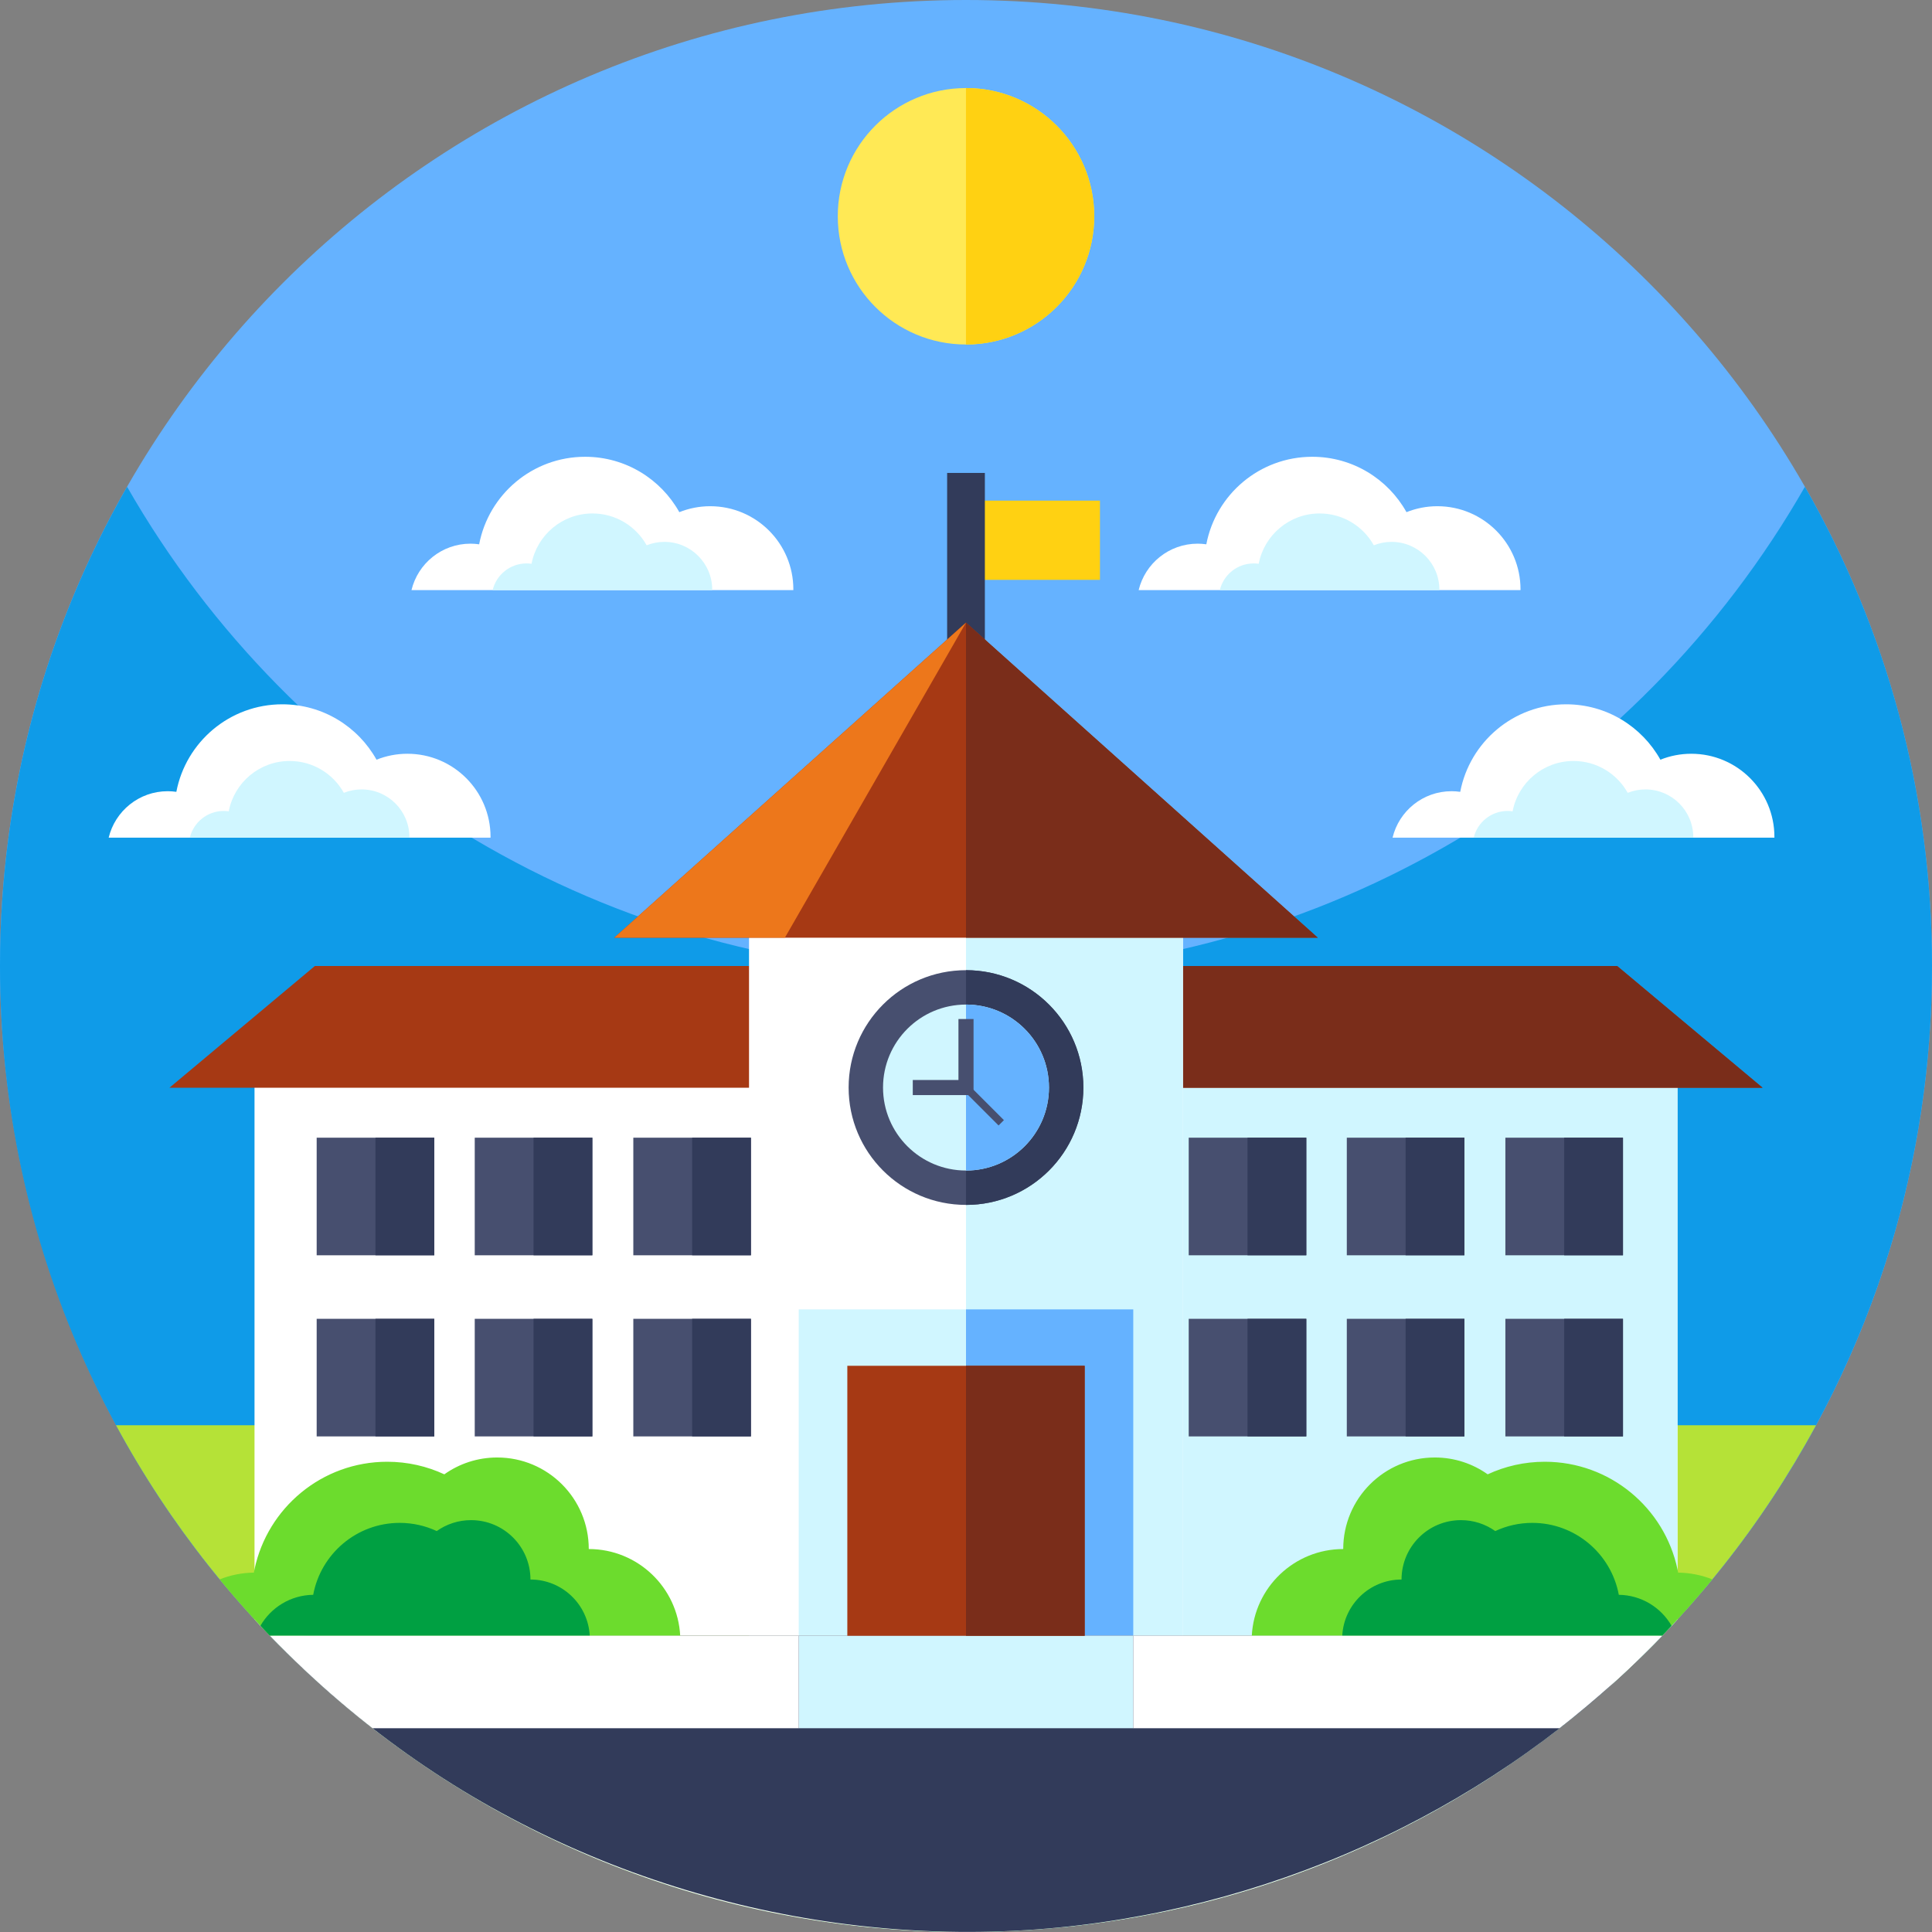 <svg xmlns="http://www.w3.org/2000/svg" height="512pt" version="1.1" viewBox="0 0 512 512" width="512pt">
<rect x="0" y="0" width="512" height="512" fill="#808080" stroke="none"/>
<g id="surface1">
<path d="M 512 256 C 512 397.387 397.387 512 256 512 C 177.809 512 102.66 475.348 54.426 413.824 C 19.273 368.992 0 312.961 0 256 C 0 114.613 114.613 0 256 0 C 397.387 0 512 114.613 512 256 Z M 512 256 " style=" stroke:none;fill-rule:nonzero;fill:rgb(39.608%,69.804%,100%);fill-opacity:1;" />
<path d="M 512 256 C 512 282.051 508.109 307.191 500.871 330.871 C 468.859 435.719 371.328 512 256 512 C 151.441 512 61.512 449.301 21.77 359.449 C 7.77 327.82 0 292.82 0 256 C 0 209.781 12.25 166.43 33.68 129 C 77.801 206.07 160.84 258 256 258 C 351.16 258 434.211 206.07 478.32 129 C 499.75 166.43 512 209.781 512 256 Z M 512 256 " style=" stroke:none;fill-rule:nonzero;fill:rgb(5.882%,60.784%,90.98%);fill-opacity:1;" />
<path d="M 30.742 377.703 C 37.898 390.922 46.172 403.441 55.461 415.129 C 102.359 474.148 174.762 512 256 512 C 337.238 512 409.641 474.148 456.539 415.129 C 465.828 403.441 474.102 390.922 481.258 377.703 Z M 30.742 377.703 " style=" stroke:none;fill-rule:nonzero;fill:rgb(70.98%,88.627%,21.569%);fill-opacity:1;" />
<path d="M 256 132.668 L 291.5 132.668 L 291.5 153.668 L 256 153.668 Z M 256 132.668 " style=" stroke:none;fill-rule:nonzero;fill:rgb(100%,81.961%,7.059%);fill-opacity:1;" />
<path d="M 251 125.332 L 261 125.332 L 261 177 L 251 177 Z M 251 125.332 " style=" stroke:none;fill-rule:nonzero;fill:rgb(19.608%,23.137%,35.294%);fill-opacity:1;" />
<path d="M 444.551 275 L 444.551 429.16 C 444.031 429.73 443.512 430.289 442.988 430.852 C 442.148 431.738 441.32 432.621 440.469 433.5 L 71.531 433.5 C 70.68 432.621 69.852 431.738 69.012 430.852 C 68.488 430.289 67.969 429.73 67.449 429.16 L 67.449 275 L 103.23 275.07 L 408.77 275.07 Z M 444.551 275 " style=" stroke:none;fill-rule:nonzero;fill:rgb(100%,100%,100%);fill-opacity:1;" />
<path d="M 444.551 275.07 L 444.551 429.16 C 444.031 429.73 443.512 430.289 442.988 430.852 C 442.148 431.738 441.32 432.621 440.469 433.5 L 256 433.5 L 256 275.148 L 273.68 275.141 L 284.23 275.141 L 313.5 275.129 Z M 444.551 275.07 " style=" stroke:none;fill-rule:nonzero;fill:rgb(81.569%,96.471%,100%);fill-opacity:1;" />
<path d="M 467.102 288.266 L 44.898 288.266 C 59.949 275.664 68.391 268.602 83.441 256 L 428.559 256 C 443.609 268.602 452.051 275.664 467.102 288.266 Z M 467.102 288.266 " style=" stroke:none;fill-rule:nonzero;fill:rgb(65.098%,22.353%,7.843%);fill-opacity:1;" />
<path d="M 467.102 288.266 L 256 288.266 L 256 256 L 428.559 256 C 443.609 268.602 452.051 275.664 467.102 288.266 Z M 467.102 288.266 " style=" stroke:none;fill-rule:nonzero;fill:rgb(47.843%,17.647%,10.196%);fill-opacity:1;" />
<path d="M 198.5 239.441 L 313.5 239.441 L 313.5 433.5 L 198.5 433.5 Z M 198.5 239.441 " style=" stroke:none;fill-rule:nonzero;fill:rgb(100%,100%,100%);fill-opacity:1;" />
<path d="M 256 239.441 L 313.5 239.441 L 313.5 433.5 L 256 433.5 Z M 256 239.441 " style=" stroke:none;fill-rule:nonzero;fill:rgb(81.569%,96.471%,100%);fill-opacity:1;" />
<path d="M 211.672 347 L 300.328 347 L 300.328 433.5 L 211.672 433.5 Z M 211.672 347 " style=" stroke:none;fill-rule:nonzero;fill:rgb(81.569%,96.471%,100%);fill-opacity:1;" />
<path d="M 256 347 L 300.328 347 L 300.328 433.5 L 256 433.5 Z M 256 347 " style=" stroke:none;fill-rule:nonzero;fill:rgb(39.608%,69.804%,100%);fill-opacity:1;" />
<path d="M 349.23 248.504 L 162.77 248.504 L 256 164.996 Z M 349.23 248.504 " style=" stroke:none;fill-rule:nonzero;fill:rgb(65.098%,22.353%,7.843%);fill-opacity:1;" />
<path d="M 349.23 248.504 L 256 248.504 L 256 164.996 Z M 349.23 248.504 " style=" stroke:none;fill-rule:nonzero;fill:rgb(47.843%,17.647%,10.196%);fill-opacity:1;" />
<path d="M 440.461 433.5 C 439.73 434.262 439 435.012 438.262 435.762 C 437.531 436.512 436.789 437.25 436.039 437.98 C 435.289 438.719 434.539 439.461 433.789 440.18 C 433.039 440.91 432.27 441.641 431.512 442.359 C 430.75 443.078 429.98 443.789 429.211 444.5 C 428.461 445.191 427.699 445.879 426.949 446.559 C 426.828 446.672 426.711 446.781 426.578 446.891 C 425.648 447.719 424.711 448.551 423.77 449.359 C 423.66 449.461 423.539 449.559 423.43 449.648 C 422.461 450.5 421.48 451.34 420.488 452.16 C 418.121 454.148 415.719 456.102 413.281 458 C 413.281 458 413.281 458 413.27 458 C 412.719 458.43 412.172 458.859 411.621 459.281 C 408.531 461.648 405.379 463.961 402.18 466.18 C 401.32 466.781 400.449 467.379 399.578 467.969 C 397.84 469.148 396.09 470.309 394.32 471.449 C 390.781 473.73 387.172 475.93 383.5 478.039 C 381.691 479.078 379.859 480.102 378.02 481.102 C 377.121 481.59 376.211 482.078 375.289 482.559 C 374.379 483.051 373.461 483.52 372.539 483.988 C 371.621 484.461 370.699 484.93 369.77 485.391 C 368.852 485.852 367.922 486.301 366.98 486.75 C 366.051 487.199 365.121 487.648 364.18 488.078 C 363.238 488.52 362.301 488.961 361.352 489.379 C 360.629 489.711 359.898 490.039 359.172 490.352 C 359.059 490.41 358.961 490.449 358.852 490.5 C 358.398 490.699 357.961 490.891 357.512 491.078 C 356.691 491.441 355.859 491.789 355.031 492.141 C 353.32 492.859 351.602 493.559 349.871 494.238 C 349 494.578 348.129 494.922 347.25 495.25 C 346.16 495.672 345.07 496.078 343.98 496.469 C 343.012 496.828 342.039 497.18 341.07 497.52 C 340.379 497.77 339.691 498.012 338.988 498.238 C 338.871 498.289 338.75 498.328 338.629 498.371 C 338.012 498.578 337.379 498.789 336.762 498.988 C 335.922 499.281 335.078 499.551 334.238 499.82 C 334.078 499.871 333.93 499.922 333.77 499.969 C 332.801 500.281 331.82 500.59 330.852 500.879 C 330.738 500.91 330.641 500.949 330.531 500.98 C 329.781 501.211 329.031 501.43 328.27 501.648 C 327.891 501.77 327.512 501.879 327.121 501.988 C 327.109 501.988 327.09 502 327.078 502 C 326.379 502.199 325.672 502.41 324.961 502.602 C 323.09 503.129 321.199 503.629 319.309 504.109 C 318.602 504.289 317.898 504.469 317.191 504.641 C 317.02 504.68 316.84 504.73 316.66 504.77 C 316.531 504.801 316.398 504.828 316.27 504.859 C 315.449 505.059 314.629 505.25 313.809 505.441 C 313.379 505.539 312.941 505.641 312.5 505.738 C 312.059 505.84 311.621 505.941 311.18 506.031 C 311.012 506.07 310.828 506.109 310.66 506.148 C 310.07 506.281 309.48 506.398 308.891 506.531 C 308.699 506.57 308.5 506.609 308.309 506.648 C 307.672 506.781 307.02 506.91 306.379 507.039 C 305.988 507.121 305.602 507.199 305.211 507.27 C 304.551 507.398 303.898 507.531 303.238 507.641 C 302.328 507.82 301.41 507.988 300.488 508.141 C 299.84 508.262 299.191 508.379 298.531 508.48 C 298.488 508.488 298.441 508.488 298.398 508.5 C 297.629 508.629 296.852 508.762 296.078 508.879 C 295.941 508.898 295.809 508.922 295.672 508.941 C 294.672 509.102 293.68 509.25 292.68 509.391 C 291.922 509.5 291.16 509.609 290.398 509.699 C 289.801 509.789 289.199 509.871 288.602 509.941 C 287.641 510.07 286.672 510.191 285.691 510.301 C 285.602 510.309 285.512 510.32 285.422 510.328 C 284.539 510.43 283.66 510.52 282.77 510.621 C 281.68 510.73 280.602 510.84 279.512 510.93 C 278.82 511 278.129 511.059 277.43 511.109 C 276.852 511.16 276.27 511.211 275.699 511.25 C 275.57 511.262 275.449 511.27 275.32 511.281 C 274.5 511.34 273.672 511.398 272.852 511.449 C 271.73 511.531 270.621 511.59 269.5 511.648 C 268.578 511.699 267.66 511.738 266.738 511.77 C 266.59 511.781 266.441 511.781 266.289 511.789 C 265.121 511.84 263.941 511.879 262.77 511.91 C 261.84 511.941 260.91 511.961 259.969 511.969 L 259.82 511.969 C 258.551 511.988 257.281 512 256 512 C 254.719 512 253.449 511.988 252.18 511.969 L 252.031 511.969 C 251.09 511.961 250.16 511.941 249.23 511.91 C 248.059 511.879 246.879 511.84 245.711 511.789 C 245.559 511.781 245.41 511.781 245.262 511.77 C 244.34 511.738 243.422 511.699 242.5 511.648 C 241.379 511.59 240.27 511.531 239.148 511.449 C 238.328 511.398 237.5 511.34 236.68 511.281 C 236.551 511.27 236.43 511.262 236.301 511.25 C 235.73 511.211 235.148 511.16 234.57 511.109 C 233.871 511.059 233.18 511 232.488 510.93 C 231.398 510.84 230.32 510.73 229.23 510.621 C 228.34 510.52 227.461 510.43 226.578 510.328 C 226.488 510.32 226.398 510.309 226.309 510.301 C 225.328 510.191 224.359 510.07 223.398 509.941 C 222.801 509.871 222.199 509.789 221.602 509.699 C 220.84 509.609 220.078 509.5 219.32 509.391 C 218.32 509.25 217.328 509.102 216.328 508.941 C 216.191 508.922 216.059 508.898 215.922 508.879 C 215.148 508.762 214.371 508.629 213.602 508.5 C 213.559 508.488 213.512 508.488 213.469 508.48 C 212.809 508.379 212.16 508.262 211.512 508.141 C 210.59 507.988 209.672 507.82 208.762 507.641 C 208.102 507.531 207.449 507.398 206.789 507.27 C 206.398 507.199 206.012 507.121 205.621 507.039 C 204.98 506.91 204.328 506.781 203.691 506.648 C 203.5 506.609 203.301 506.57 203.109 506.531 C 202.52 506.398 201.93 506.281 201.34 506.148 C 201.172 506.109 200.988 506.07 200.82 506.031 C 200.379 505.941 199.941 505.84 199.5 505.738 C 199.059 505.641 198.621 505.539 198.191 505.441 C 197.371 505.25 196.551 505.059 195.73 504.859 C 195.602 504.828 195.469 504.801 195.34 504.77 C 195.16 504.73 194.988 504.68 194.82 504.641 C 194.109 504.469 193.398 504.289 192.691 504.109 C 190.801 503.629 188.91 503.129 187.039 502.602 C 186.328 502.41 185.621 502.199 184.922 502 C 184.91 502 184.891 501.988 184.879 501.988 C 184.488 501.879 184.109 501.77 183.73 501.648 C 182.969 501.43 182.219 501.211 181.469 500.98 C 181.359 500.949 181.262 500.91 181.148 500.879 C 180.18 500.59 179.199 500.281 178.23 499.969 C 178.07 499.922 177.922 499.871 177.762 499.82 C 176.922 499.551 176.078 499.281 175.238 498.988 C 174.621 498.789 173.988 498.578 173.371 498.371 C 173.25 498.328 173.129 498.289 173.012 498.238 C 172.309 498.012 171.621 497.77 170.93 497.52 C 169.961 497.18 168.988 496.828 168.02 496.469 C 166.93 496.078 165.84 495.672 164.75 495.25 C 163.871 494.922 163 494.578 162.129 494.238 C 160.398 493.559 158.68 492.859 156.969 492.141 C 156.141 491.789 155.309 491.441 154.488 491.078 C 154.039 490.891 153.602 490.699 153.148 490.5 C 153.039 490.449 152.941 490.41 152.828 490.352 C 152.102 490.039 151.371 489.711 150.648 489.379 C 149.699 488.961 148.762 488.52 147.82 488.078 C 146.879 487.648 145.949 487.199 145.02 486.75 C 144.078 486.301 143.148 485.852 142.23 485.391 C 141.301 484.93 140.379 484.461 139.461 483.988 C 138.539 483.52 137.621 483.051 136.711 482.559 C 135.789 482.078 134.879 481.59 133.98 481.102 C 131.699 479.871 129.441 478.59 127.211 477.281 C 126.512 476.871 125.809 476.461 125.109 476.039 C 124.422 475.641 123.738 475.23 123.059 474.809 C 122.16 474.27 121.262 473.711 120.371 473.148 C 119.469 472.602 118.59 472.031 117.699 471.461 C 116.809 470.891 115.93 470.309 115.051 469.73 C 113.289 468.57 111.551 467.391 109.82 466.18 C 108.961 465.578 108.102 464.969 107.25 464.359 C 106.391 463.75 105.539 463.129 104.691 462.512 C 103.84 461.891 103 461.262 102.16 460.629 L 99.91 458.922 C 99.512 458.609 99.121 458.309 98.73 458 C 98.211 457.59 97.691 457.18 97.172 456.77 C 96.352 456.121 95.531 455.461 94.711 454.801 C 93.898 454.141 93.09 453.469 92.281 452.801 C 91.469 452.129 90.672 451.449 89.871 450.77 C 89.07 450.09 88.281 449.398 87.488 448.711 C 86.699 448.02 85.91 447.32 85.129 446.621 C 84.289 445.871 83.461 445.121 82.641 444.352 C 81.93 443.699 81.219 443.031 80.512 442.371 C 80.5 442.371 80.488 442.359 80.48 442.34 C 78.961 440.91 77.449 439.449 75.969 437.98 C 75.219 437.25 74.48 436.5 73.75 435.762 C 73.012 435.012 72.281 434.262 71.551 433.5 Z M 440.461 433.5 " style=" stroke:none;fill-rule:nonzero;fill:rgb(100%,100%,100%);fill-opacity:1;" />
<path d="M 440.449 433.434 C 436.848 434.164 429.051 444.746 426.102 447.371 C 420.625 452.254 414.934 456.887 409.047 461.266 C 397.309 470 384.809 477.703 371.746 484.293 C 344.996 497.789 315.906 506.59 286.168 510.199 C 224.23 517.719 159.031 501.211 107.871 464.805 C 94.812 455.512 82.535 445.027 71.477 433.422 C 74.707 433.949 78.449 433.5 81.746 433.5 C 90.711 433.5 99.68 433.5 108.645 433.5 C 137.895 433.5 167.141 433.5 196.391 433.5 C 262.355 433.5 328.32 433.5 394.285 433.5 C 405.332 433.5 416.379 433.5 427.422 433.5 C 431.625 433.5 436.402 434.094 440.531 433.422 C 440.504 433.426 440.477 433.43 440.449 433.434 Z M 440.449 433.434 " style=" stroke:none;fill-rule:nonzero;fill:rgb(19.608%,23.137%,35.294%);fill-opacity:1;" />
<path d="M 211.668 433.5 L 300.336 433.5 L 300.336 458 L 211.668 458 Z M 211.668 433.5 " style=" stroke:none;fill-rule:nonzero;fill:rgb(81.569%,96.471%,100%);fill-opacity:1;" />
<path d="M 180.262 433.5 L 71.531 433.5 C 70.68 432.621 69.852 431.738 69.012 430.852 C 68.488 430.289 67.969 429.73 67.449 429.16 C 64.281 425.711 61.199 422.172 58.219 418.551 C 61.02 417.43 64.07 416.801 67.27 416.762 C 67.32 416.469 67.379 416.172 67.449 415.879 C 70.891 399.602 85.32 387.379 102.621 387.379 C 108.031 387.379 113.148 388.578 117.75 390.711 C 121.711 387.898 126.539 386.25 131.77 386.25 C 145.172 386.25 156.031 397.109 156.031 410.512 C 169 410.512 179.602 420.691 180.262 433.5 Z M 180.262 433.5 " style=" stroke:none;fill-rule:nonzero;fill:rgb(42.353%,86.275%,17.647%);fill-opacity:1;" />
<path d="M 156.289 433.5 L 71.531 433.5 C 70.68 432.621 69.852 431.738 69.012 430.852 C 71.809 426 77.012 422.719 83 422.641 C 85.012 411.801 94.512 403.578 105.93 403.578 C 109.441 403.578 112.762 404.359 115.738 405.75 C 118.309 403.922 121.449 402.852 124.84 402.852 C 133.531 402.852 140.578 409.898 140.578 418.59 C 148.988 418.59 155.859 425.191 156.289 433.5 Z M 156.289 433.5 " style=" stroke:none;fill-rule:nonzero;fill:rgb(0%,62.745%,25.882%);fill-opacity:1;" />
<path d="M 453.781 418.551 C 450.801 422.172 447.719 425.711 444.551 429.16 C 444.031 429.73 443.512 430.289 442.988 430.852 C 442.148 431.738 441.32 432.621 440.469 433.5 L 331.738 433.5 C 332.398 420.691 343 410.512 355.969 410.512 C 355.969 397.109 366.828 386.25 380.23 386.25 C 385.461 386.25 390.289 387.898 394.25 390.711 C 398.852 388.578 403.969 387.379 409.379 387.379 C 426.68 387.379 441.109 399.602 444.551 415.879 C 444.621 416.172 444.68 416.469 444.73 416.762 C 447.93 416.801 450.98 417.43 453.781 418.551 Z M 453.781 418.551 " style=" stroke:none;fill-rule:nonzero;fill:rgb(42.353%,86.275%,17.647%);fill-opacity:1;" />
<path d="M 442.988 430.852 C 442.148 431.738 441.32 432.621 440.469 433.5 L 355.711 433.5 C 356.141 425.191 363.012 418.59 371.422 418.59 C 371.422 409.898 378.469 402.852 387.16 402.852 C 390.551 402.852 393.691 403.922 396.262 405.75 C 399.238 404.359 402.559 403.578 406.07 403.578 C 417.488 403.578 426.988 411.801 429 422.641 C 434.988 422.719 440.191 426 442.988 430.852 Z M 442.988 430.852 " style=" stroke:none;fill-rule:nonzero;fill:rgb(0%,62.745%,25.882%);fill-opacity:1;" />
<path d="M 129.996 221.988 C 129.996 221.922 130 221.855 130 221.789 C 130 209.617 120.133 199.754 107.965 199.754 C 105.07 199.754 102.312 200.316 99.781 201.328 C 94.895 192.574 85.547 186.648 74.809 186.648 C 60.863 186.648 49.258 196.637 46.734 209.844 C 45.984 209.738 45.215 209.68 44.434 209.68 C 36.852 209.68 30.5 214.926 28.801 221.988 Z M 129.996 221.988 " style=" stroke:none;fill-rule:nonzero;fill:rgb(100%,100%,100%);fill-opacity:1;" />
<path d="M 108.492 221.988 C 108.492 221.949 108.496 221.91 108.496 221.871 C 108.496 214.875 102.824 209.203 95.824 209.203 C 94.164 209.203 92.578 209.523 91.121 210.109 C 88.312 205.074 82.938 201.668 76.762 201.668 C 68.742 201.668 62.07 207.41 60.617 215.008 C 60.188 214.945 59.746 214.91 59.297 214.91 C 54.938 214.91 51.285 217.93 50.309 221.988 Z M 108.492 221.988 " style=" stroke:none;fill-rule:nonzero;fill:rgb(81.569%,96.471%,100%);fill-opacity:1;" />
<path d="M 470.234 221.988 C 470.234 221.922 470.238 221.855 470.238 221.789 C 470.238 209.617 460.371 199.754 448.203 199.754 C 445.312 199.754 442.551 200.316 440.023 201.328 C 435.137 192.574 425.785 186.648 415.047 186.648 C 401.105 186.648 389.496 196.637 386.977 209.844 C 386.223 209.738 385.453 209.68 384.672 209.68 C 377.09 209.68 370.738 214.926 369.043 221.988 Z M 470.234 221.988 " style=" stroke:none;fill-rule:nonzero;fill:rgb(100%,100%,100%);fill-opacity:1;" />
<path d="M 448.734 221.988 C 448.734 221.949 448.734 221.91 448.734 221.871 C 448.734 214.875 443.062 209.203 436.066 209.203 C 434.402 209.203 432.816 209.523 431.363 210.109 C 428.551 205.074 423.176 201.668 417 201.668 C 408.984 201.668 402.309 207.41 400.859 215.008 C 400.426 214.945 399.984 214.91 399.535 214.91 C 395.176 214.91 391.523 217.93 390.547 221.988 Z M 448.734 221.988 " style=" stroke:none;fill-rule:nonzero;fill:rgb(81.569%,96.471%,100%);fill-opacity:1;" />
<path d="M 210.238 156.387 C 210.238 156.32 210.246 156.258 210.246 156.188 C 210.246 144.02 200.379 134.152 188.207 134.152 C 185.316 134.152 182.559 134.715 180.027 135.727 C 175.141 126.973 165.789 121.051 155.055 121.051 C 141.109 121.051 129.504 131.035 126.98 144.246 C 126.227 144.137 125.461 144.078 124.68 144.078 C 117.098 144.078 110.742 149.328 109.047 156.387 Z M 210.238 156.387 " style=" stroke:none;fill-rule:nonzero;fill:rgb(100%,100%,100%);fill-opacity:1;" />
<path d="M 188.738 156.387 C 188.738 156.352 188.742 156.312 188.742 156.273 C 188.742 149.277 183.07 143.602 176.07 143.602 C 174.406 143.602 172.82 143.926 171.367 144.508 C 168.559 139.477 163.184 136.07 157.008 136.07 C 148.988 136.07 142.316 141.812 140.863 149.406 C 140.434 149.344 139.988 149.312 139.539 149.312 C 135.18 149.312 131.527 152.328 130.555 156.391 L 188.738 156.391 Z M 188.738 156.387 " style=" stroke:none;fill-rule:nonzero;fill:rgb(81.569%,96.471%,100%);fill-opacity:1;" />
<path d="M 402.945 156.387 C 402.945 156.32 402.953 156.258 402.953 156.188 C 402.953 144.02 393.086 134.152 380.914 134.152 C 378.023 134.152 375.266 134.715 372.734 135.727 C 367.848 126.973 358.496 121.051 347.762 121.051 C 333.816 121.051 322.211 131.035 319.688 144.246 C 318.938 144.137 318.168 144.078 317.387 144.078 C 309.805 144.078 303.453 149.328 301.754 156.387 Z M 402.945 156.387 " style=" stroke:none;fill-rule:nonzero;fill:rgb(100%,100%,100%);fill-opacity:1;" />
<path d="M 381.445 156.387 C 381.445 156.352 381.449 156.312 381.449 156.273 C 381.449 149.277 375.777 143.602 368.777 143.602 C 367.113 143.602 365.527 143.926 364.074 144.508 C 361.266 139.477 355.891 136.07 349.715 136.07 C 341.695 136.07 335.023 141.812 333.57 149.406 C 333.141 149.344 332.695 149.312 332.246 149.312 C 327.887 149.312 324.234 152.328 323.262 156.391 L 381.445 156.391 Z M 381.445 156.387 " style=" stroke:none;fill-rule:nonzero;fill:rgb(81.569%,96.471%,100%);fill-opacity:1;" />
<path d="M 287.105 288.211 C 287.105 271.035 273.18 257.109 256 257.109 C 238.82 257.109 224.895 271.035 224.895 288.211 C 224.895 305.387 238.82 319.312 256 319.312 C 273.18 319.312 287.105 305.387 287.105 288.211 Z M 287.105 288.211 " style=" stroke:none;fill-rule:nonzero;fill:rgb(27.843%,30.98%,43.529%);fill-opacity:1;" />
<path d="M 287.105 288.211 C 287.105 305.387 273.176 319.316 256 319.316 L 256 257.113 C 273.176 257.113 287.105 271.031 287.105 288.211 Z M 287.105 288.211 " style=" stroke:none;fill-rule:nonzero;fill:rgb(19.608%,23.137%,35.294%);fill-opacity:1;" />
<path d="M 277.988 288.211 C 277.988 276.062 268.145 266.219 256 266.219 C 243.855 266.219 234.012 276.062 234.012 288.211 C 234.012 300.359 243.855 310.203 256 310.203 C 268.145 310.203 277.988 300.359 277.988 288.211 Z M 277.988 288.211 " style=" stroke:none;fill-rule:nonzero;fill:rgb(81.569%,96.471%,100%);fill-opacity:1;" />
<path d="M 277.988 288.211 C 277.988 300.355 268.145 310.207 256 310.207 L 256 266.219 C 268.145 266.219 277.988 276.062 277.988 288.211 Z M 277.988 288.211 " style=" stroke:none;fill-rule:nonzero;fill:rgb(39.608%,69.804%,100%);fill-opacity:1;" />
<path d="M 258 290.211 L 241.895 290.211 L 241.895 286.211 L 254 286.211 L 254 270.051 L 258 270.051 Z M 258 290.211 " style=" stroke:none;fill-rule:nonzero;fill:rgb(27.843%,30.98%,43.529%);fill-opacity:1;" />
<path d="M 255.289 288.918 L 256.703 287.504 L 266.047 296.848 L 264.633 298.262 Z M 255.289 288.918 " style=" stroke:none;fill-rule:nonzero;fill:rgb(27.843%,30.98%,43.529%);fill-opacity:1;" />
<path d="M 224.551 361.949 L 287.449 361.949 L 287.449 433.5 L 224.551 433.5 Z M 224.551 361.949 " style=" stroke:none;fill-rule:nonzero;fill:rgb(65.098%,22.353%,7.843%);fill-opacity:1;" />
<path d="M 256 361.949 L 287.449 361.949 L 287.449 433.5 L 256 433.5 Z M 256 361.949 " style=" stroke:none;fill-rule:nonzero;fill:rgb(47.843%,17.647%,10.196%);fill-opacity:1;" />
<path d="M 125.812 349.5 L 156.98 349.5 L 156.98 380.664 L 125.812 380.664 Z M 125.812 349.5 " style=" stroke:none;fill-rule:nonzero;fill:rgb(27.843%,30.98%,43.529%);fill-opacity:1;" />
<path d="M 141.398 349.5 L 156.98 349.5 L 156.98 380.664 L 141.398 380.664 Z M 141.398 349.5 " style=" stroke:none;fill-rule:nonzero;fill:rgb(19.608%,23.137%,35.294%);fill-opacity:1;" />
<path d="M 83.922 349.5 L 115.086 349.5 L 115.086 380.664 L 83.922 380.664 Z M 83.922 349.5 " style=" stroke:none;fill-rule:nonzero;fill:rgb(27.843%,30.98%,43.529%);fill-opacity:1;" />
<path d="M 99.504 349.5 L 115.086 349.5 L 115.086 380.664 L 99.504 380.664 Z M 99.504 349.5 " style=" stroke:none;fill-rule:nonzero;fill:rgb(19.608%,23.137%,35.294%);fill-opacity:1;" />
<path d="M 167.836 349.5 L 199.004 349.5 L 199.004 380.664 L 167.836 380.664 Z M 167.836 349.5 " style=" stroke:none;fill-rule:nonzero;fill:rgb(27.843%,30.98%,43.529%);fill-opacity:1;" />
<path d="M 183.422 349.5 L 199.004 349.5 L 199.004 380.664 L 183.422 380.664 Z M 183.422 349.5 " style=" stroke:none;fill-rule:nonzero;fill:rgb(19.608%,23.137%,35.294%);fill-opacity:1;" />
<path d="M 125.812 301.5 L 156.98 301.5 L 156.98 332.664 L 125.812 332.664 Z M 125.812 301.5 " style=" stroke:none;fill-rule:nonzero;fill:rgb(27.843%,30.98%,43.529%);fill-opacity:1;" />
<path d="M 141.398 301.5 L 156.98 301.5 L 156.98 332.664 L 141.398 332.664 Z M 141.398 301.5 " style=" stroke:none;fill-rule:nonzero;fill:rgb(19.608%,23.137%,35.294%);fill-opacity:1;" />
<path d="M 83.922 301.5 L 115.086 301.5 L 115.086 332.664 L 83.922 332.664 Z M 83.922 301.5 " style=" stroke:none;fill-rule:nonzero;fill:rgb(27.843%,30.98%,43.529%);fill-opacity:1;" />
<path d="M 99.504 301.5 L 115.086 301.5 L 115.086 332.664 L 99.504 332.664 Z M 99.504 301.5 " style=" stroke:none;fill-rule:nonzero;fill:rgb(19.608%,23.137%,35.294%);fill-opacity:1;" />
<path d="M 167.836 301.5 L 199.004 301.5 L 199.004 332.664 L 167.836 332.664 Z M 167.836 301.5 " style=" stroke:none;fill-rule:nonzero;fill:rgb(27.843%,30.98%,43.529%);fill-opacity:1;" />
<path d="M 183.422 301.5 L 199.004 301.5 L 199.004 332.664 L 183.422 332.664 Z M 183.422 301.5 " style=" stroke:none;fill-rule:nonzero;fill:rgb(19.608%,23.137%,35.294%);fill-opacity:1;" />
<path d="M 356.918 349.5 L 388.082 349.5 L 388.082 380.664 L 356.918 380.664 Z M 356.918 349.5 " style=" stroke:none;fill-rule:nonzero;fill:rgb(27.843%,30.98%,43.529%);fill-opacity:1;" />
<path d="M 372.5 349.5 L 388.082 349.5 L 388.082 380.664 L 372.5 380.664 Z M 372.5 349.5 " style=" stroke:none;fill-rule:nonzero;fill:rgb(19.608%,23.137%,35.294%);fill-opacity:1;" />
<path d="M 315.023 349.5 L 346.188 349.5 L 346.188 380.664 L 315.023 380.664 Z M 315.023 349.5 " style=" stroke:none;fill-rule:nonzero;fill:rgb(27.843%,30.98%,43.529%);fill-opacity:1;" />
<path d="M 330.605 349.5 L 346.188 349.5 L 346.188 380.664 L 330.605 380.664 Z M 330.605 349.5 " style=" stroke:none;fill-rule:nonzero;fill:rgb(19.608%,23.137%,35.294%);fill-opacity:1;" />
<path d="M 398.941 349.5 L 430.105 349.5 L 430.105 380.664 L 398.941 380.664 Z M 398.941 349.5 " style=" stroke:none;fill-rule:nonzero;fill:rgb(27.843%,30.98%,43.529%);fill-opacity:1;" />
<path d="M 414.523 349.5 L 430.105 349.5 L 430.105 380.664 L 414.523 380.664 Z M 414.523 349.5 " style=" stroke:none;fill-rule:nonzero;fill:rgb(19.608%,23.137%,35.294%);fill-opacity:1;" />
<path d="M 356.918 301.5 L 388.082 301.5 L 388.082 332.664 L 356.918 332.664 Z M 356.918 301.5 " style=" stroke:none;fill-rule:nonzero;fill:rgb(27.843%,30.98%,43.529%);fill-opacity:1;" />
<path d="M 372.5 301.5 L 388.082 301.5 L 388.082 332.664 L 372.5 332.664 Z M 372.5 301.5 " style=" stroke:none;fill-rule:nonzero;fill:rgb(19.608%,23.137%,35.294%);fill-opacity:1;" />
<path d="M 315.023 301.5 L 346.188 301.5 L 346.188 332.664 L 315.023 332.664 Z M 315.023 301.5 " style=" stroke:none;fill-rule:nonzero;fill:rgb(27.843%,30.98%,43.529%);fill-opacity:1;" />
<path d="M 330.605 301.5 L 346.188 301.5 L 346.188 332.664 L 330.605 332.664 Z M 330.605 301.5 " style=" stroke:none;fill-rule:nonzero;fill:rgb(19.608%,23.137%,35.294%);fill-opacity:1;" />
<path d="M 398.941 301.5 L 430.105 301.5 L 430.105 332.664 L 398.941 332.664 Z M 398.941 301.5 " style=" stroke:none;fill-rule:nonzero;fill:rgb(27.843%,30.98%,43.529%);fill-opacity:1;" />
<path d="M 414.523 301.5 L 430.105 301.5 L 430.105 332.664 L 414.523 332.664 Z M 414.523 301.5 " style=" stroke:none;fill-rule:nonzero;fill:rgb(19.608%,23.137%,35.294%);fill-opacity:1;" />
<path d="M 211.672 433.5 L 211.672 458 L 98.73 458 C 98.211 457.59 97.691 457.18 97.172 456.77 C 96.352 456.121 95.531 455.461 94.711 454.801 C 93.898 454.141 93.09 453.469 92.281 452.801 C 91.469 452.129 90.672 451.449 89.871 450.77 C 89.07 450.09 88.281 449.398 87.488 448.711 C 86.699 448.02 85.91 447.32 85.129 446.621 C 84.289 445.871 83.461 445.121 82.641 444.352 C 81.93 443.699 81.219 443.031 80.512 442.371 C 80.5 442.371 80.488 442.359 80.48 442.34 C 78.961 440.922 77.461 439.469 75.969 437.98 C 75.219 437.25 74.48 436.5 73.75 435.762 C 72.988 435.012 72.262 434.262 71.531 433.5 Z M 211.672 433.5 " style=" stroke:none;fill-rule:nonzero;fill:rgb(100%,100%,100%);fill-opacity:1;" />
<path d="M 440.469 433.5 C 439.738 434.262 439.012 435.012 438.262 435.762 C 437.531 436.512 436.789 437.25 436.039 437.98 C 435.289 438.719 434.539 439.461 433.789 440.18 C 433.039 440.91 432.27 441.641 431.512 442.359 C 430.75 443.078 429.98 443.789 429.211 444.5 C 428.461 445.191 427.699 445.879 426.949 446.559 C 426.828 446.672 426.711 446.781 426.578 446.891 C 425.648 447.719 424.711 448.551 423.77 449.359 C 423.66 449.461 423.539 449.559 423.43 449.648 C 422.461 450.5 421.48 451.34 420.488 452.16 C 418.121 454.148 415.719 456.102 413.281 458 C 413.281 458 413.281 458 413.27 458 L 300.328 458 L 300.328 433.5 Z M 440.469 433.5 " style=" stroke:none;fill-rule:nonzero;fill:rgb(100%,100%,100%);fill-opacity:1;" />
<path d="M 256 164.996 L 208 248.504 L 162.77 248.504 Z M 256 164.996 " style=" stroke:none;fill-rule:nonzero;fill:rgb(92.941%,46.667%,10.588%);fill-opacity:1;" />
<path d="M 289.98 57.316 C 289.98 76.082 274.77 91.297 256 91.297 L 255.996 91.297 C 237.227 91.297 222.02 76.082 222.02 57.316 C 222.02 38.547 237.227 23.336 255.996 23.336 L 256 23.336 C 274.77 23.332 289.98 38.547 289.98 57.316 Z M 289.98 57.316 " style=" stroke:none;fill-rule:nonzero;fill:rgb(100%,91.373%,33.333%);fill-opacity:1;" />
<path d="M 289.98 57.316 C 289.98 76.082 274.77 91.297 256 91.297 L 255.996 91.297 L 255.996 23.332 L 256 23.332 C 274.77 23.332 289.98 38.547 289.98 57.316 Z M 289.98 57.316 " style=" stroke:none;fill-rule:nonzero;fill:rgb(100%,81.961%,7.059%);fill-opacity:1;" />
</g>
</svg>